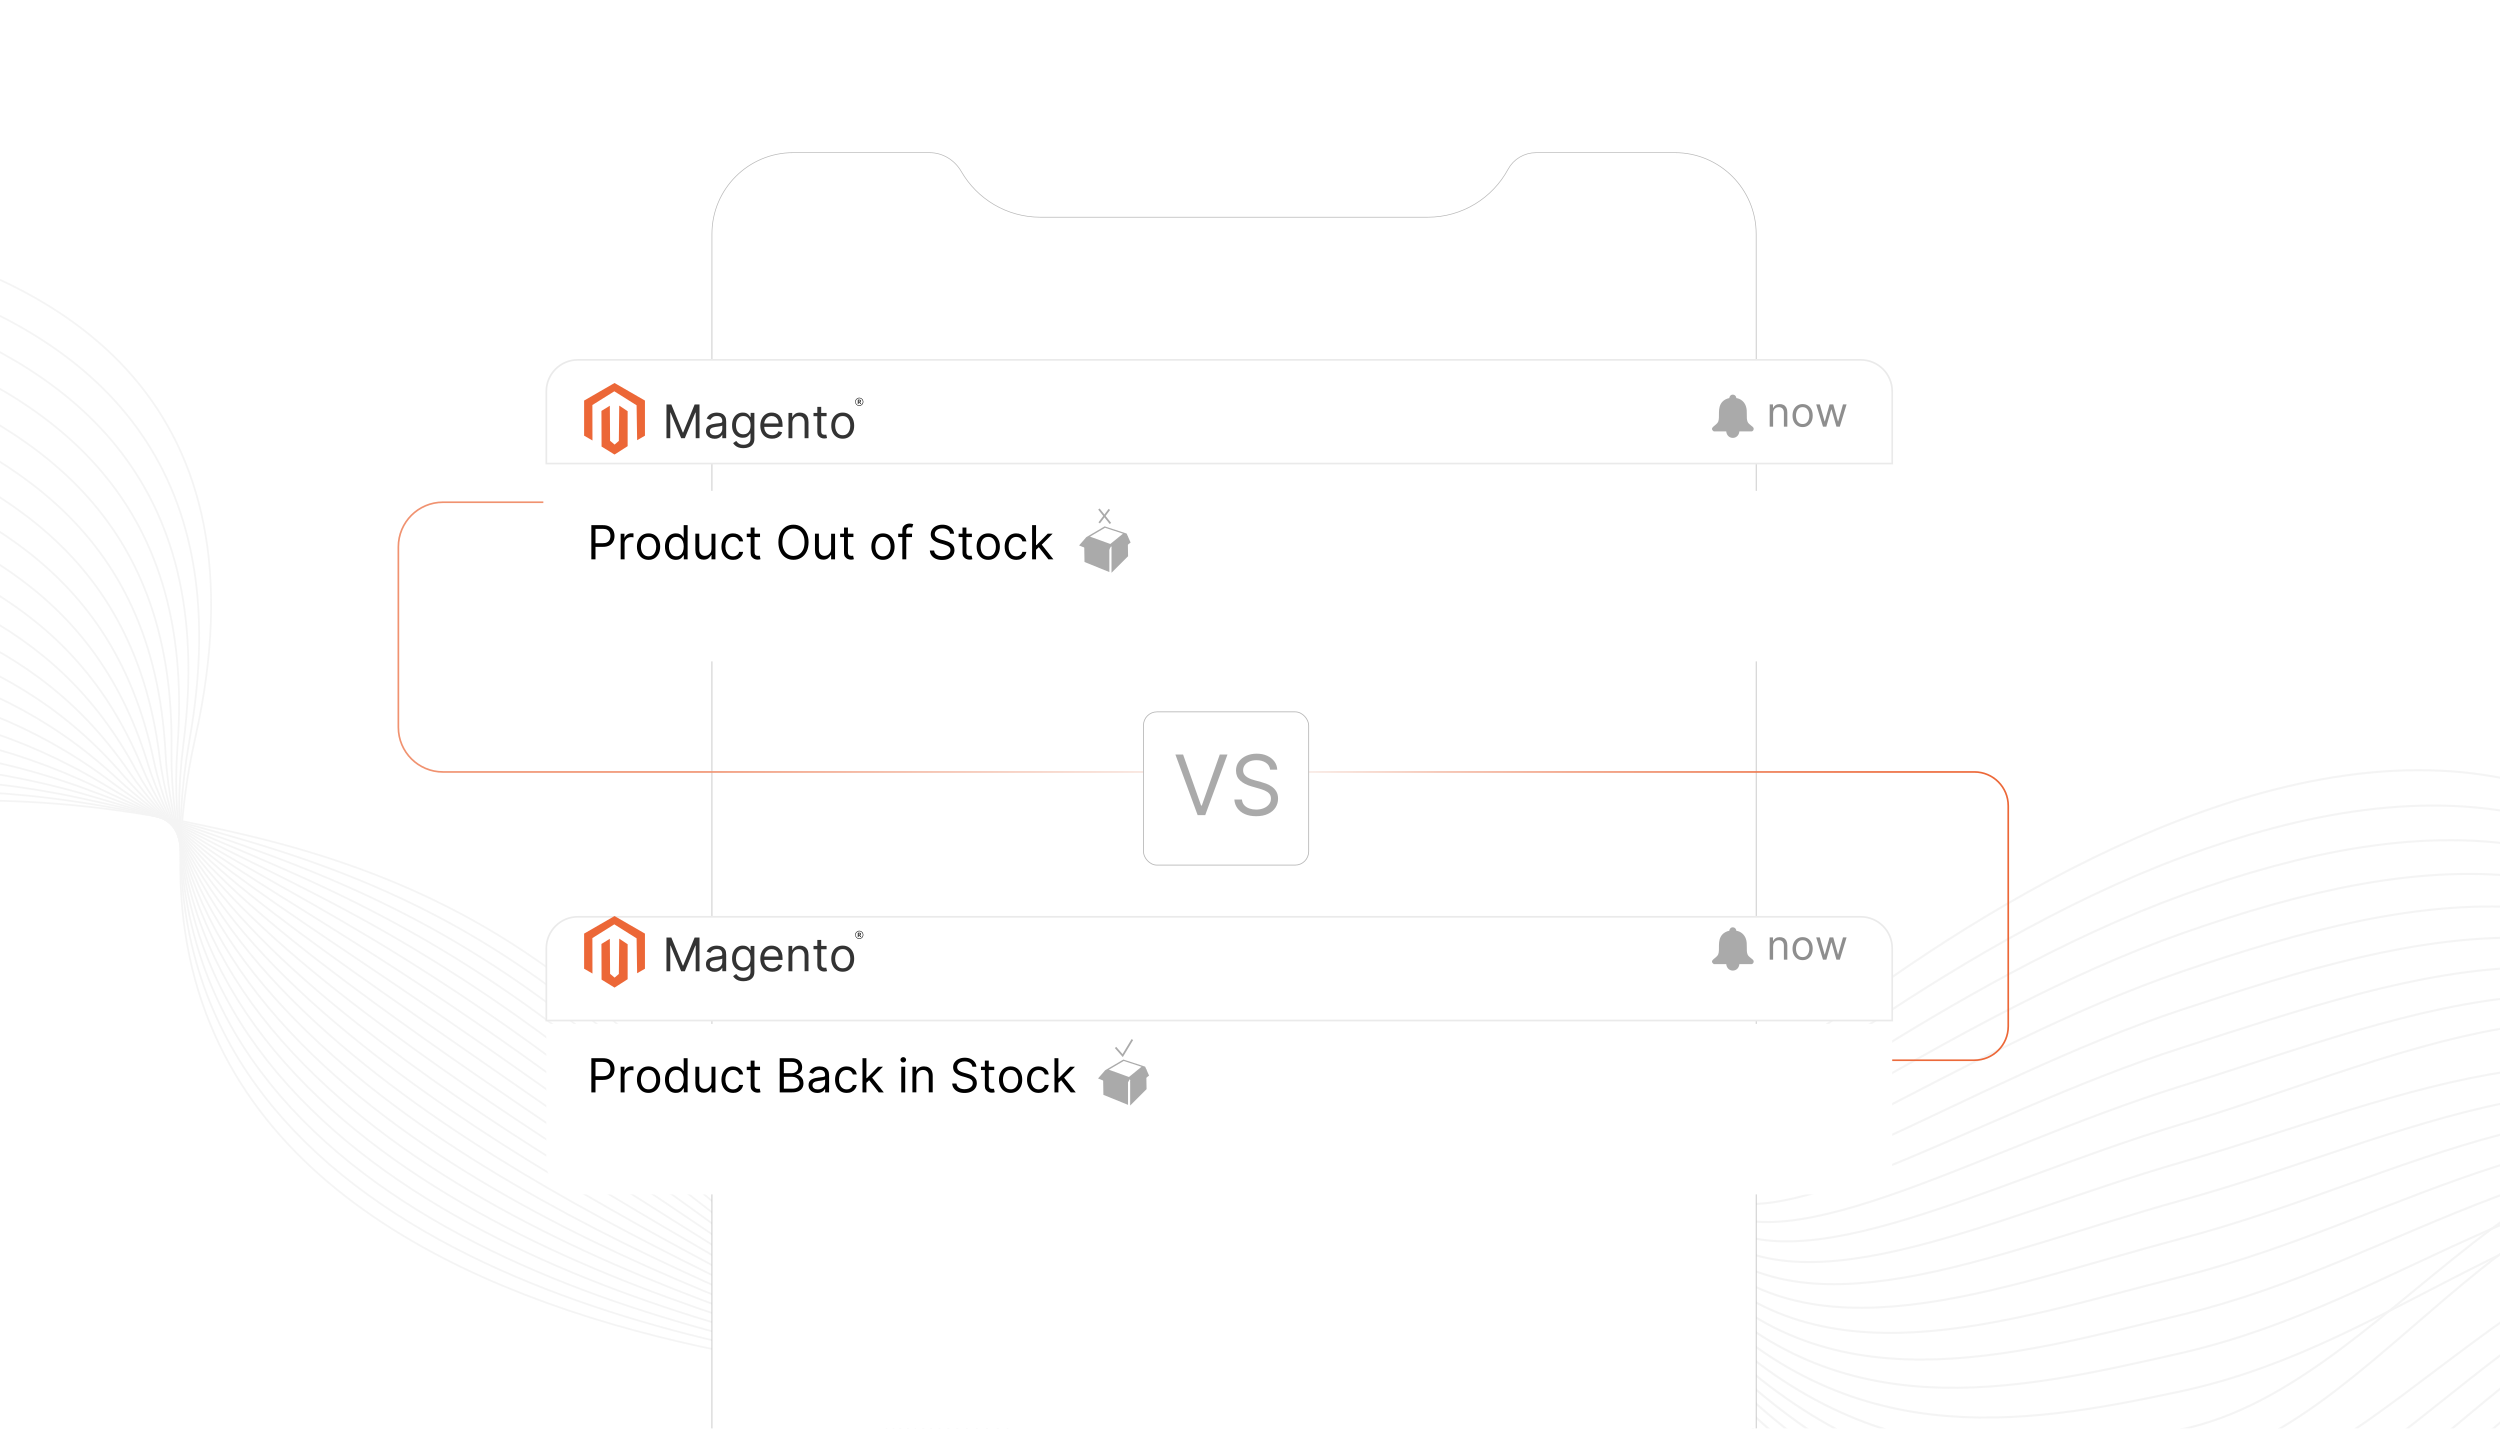 <?xml version="1.0" encoding="UTF-8"?><svg id="Layer_1" xmlns="http://www.w3.org/2000/svg" xmlns:xlink="http://www.w3.org/1999/xlink" viewBox="0 0 350 200"><defs><clipPath id="clippath"><rect x="-1097" y="-100" width="1000" height="400" fill="none"/></clipPath><clipPath id="clippath-1"><rect x="-66.007" y="13.671" width="472.007" height="188.803" fill="none"/></clipPath><filter id="drop-shadow-5" filterUnits="userSpaceOnUse"><feOffset dx="0" dy="1.965"/><feGaussianBlur result="blur" stdDeviation="1.572"/><feFlood flood-color="#333" flood-opacity=".09"/><feComposite in2="blur" operator="in"/><feComposite in="SourceGraphic"/></filter><filter id="drop-shadow-6" filterUnits="userSpaceOnUse"><feOffset dx="0" dy="-.944"/><feGaussianBlur result="blur-2" stdDeviation="1.921"/><feFlood flood-color="#c11f1f" flood-opacity=".2"/><feComposite in2="blur-2" operator="in"/><feComposite in="SourceGraphic"/></filter><filter id="drop-shadow-7" filterUnits="userSpaceOnUse"><feOffset dx="0" dy="2.401"/><feGaussianBlur result="blur-3" stdDeviation="1.921"/><feFlood flood-color="#333" flood-opacity=".09"/><feComposite in2="blur-3" operator="in"/><feComposite in="SourceGraphic"/></filter><linearGradient id="linear-gradient" x1="55.653" y1="109.37" x2="281.272" y2="109.37" gradientUnits="userSpaceOnUse"><stop offset=".186" stop-color="#f09270"/><stop offset=".536" stop-color="#fafafa"/><stop offset=".58" stop-color="#f7e2da"/><stop offset=".656" stop-color="#f4bca8"/><stop offset=".731" stop-color="#f19d7f"/><stop offset=".804" stop-color="#ee8660"/><stop offset=".875" stop-color="#ed7449"/><stop offset=".941" stop-color="#ec6a3b"/><stop offset="1" stop-color="#ec6737"/></linearGradient><filter id="drop-shadow-8" filterUnits="userSpaceOnUse"><feOffset dx="0" dy="2.36"/><feGaussianBlur result="blur-4" stdDeviation="1.888"/><feFlood flood-color="#333" flood-opacity=".09"/><feComposite in2="blur-4" operator="in"/><feComposite in="SourceGraphic"/></filter><filter id="drop-shadow-9" filterUnits="userSpaceOnUse"><feOffset dx="0" dy="2.401"/><feGaussianBlur result="blur-5" stdDeviation="1.921"/><feFlood flood-color="#333" flood-opacity=".09"/><feComposite in2="blur-5" operator="in"/><feComposite in="SourceGraphic"/></filter><filter id="drop-shadow-10" filterUnits="userSpaceOnUse"><feOffset dx="0" dy="2.401"/><feGaussianBlur result="blur-6" stdDeviation="1.921"/><feFlood flood-color="#1fdb1f" flood-opacity=".2"/><feComposite in2="blur-6" operator="in"/><feComposite in="SourceGraphic"/></filter></defs><g clip-path="url(#clippath)"><g opacity=".5"><path d="M-450.127,203.627s245.421-229.632,331.795-6.931c86.375,222.701,375.466,21.269,375.466,21.269" fill="none" stroke="#eaeaea" stroke-miterlimit="10" stroke-width=".629"/><path d="M-450.695,206.742c3.154,3.515,67.937-54.553,141.391-81.682,70.182-25.921,148.031-28.08,191.885,72.786,16.694,38.395,39.258,63.303,66.263,78.625,117.901,66.897,305.412-57.203,307.722-55.392" fill="none" stroke="#eaeaea" stroke-miterlimit="10" stroke-width=".629"/><path d="M-451.262,209.858c6.307,7.029,70.267-47.692,141.847-73.456,70.027-25.206,146.826-31.77,192.91,62.596,17.466,35.765,39.844,59.008,67.309,73.493,117.959,62.215,300.575-51.917,305.195-48.296" fill="none" stroke="#eaeaea" stroke-miterlimit="10" stroke-width=".629"/><path d="M-451.83,212.973c9.461,10.544,72.606-40.812,142.303-65.231,69.88-24.483,145.504-35.66,193.935,52.406,18.198,33.09,40.413,54.719,68.355,68.362,117.945,57.586,295.739-46.632,302.668-41.2" fill="none" stroke="#eaeaea" stroke-miterlimit="10" stroke-width=".629"/><path d="M-452.398,216.089c12.615,14.059,74.955-33.915,142.759-57.005,69.74-23.75,144.026-39.762,194.961,42.216,18.872,30.375,40.968,50.441,69.4,63.23,117.862,53.017,290.902-41.346,300.142-34.103" fill="none" stroke="#eaeaea" stroke-miterlimit="10" stroke-width=".629"/><path d="M-452.966,219.204c15.769,17.573,77.313-26.998,143.215-48.78,69.607-23.007,142.349-44.079,195.986,32.026,19.468,27.624,41.509,46.172,70.446,58.098,117.716,48.513,286.066-36.061,297.615-27.007" fill="none" stroke="#eaeaea" stroke-miterlimit="10" stroke-width=".629"/><path d="M-453.534,222.32c18.922,21.088,79.68-20.061,143.671-40.554,69.482-22.252,140.423-48.603,197.011,21.837,19.964,24.851,42.036,41.917,71.492,52.966,117.511,44.078,281.229-30.775,295.088-19.911" fill="none" stroke="#eaeaea" stroke-miterlimit="10" stroke-width=".629"/><path d="M-454.101,225.435c22.076,24.602,82.056-13.105,144.126-32.329,69.364-21.483,138.193-53.306,198.036,11.647,20.337,22.073,42.55,37.677,72.538,47.834,117.254,39.718,276.393-25.489,292.561-12.815" fill="none" stroke="#eaeaea" stroke-miterlimit="10" stroke-width=".629"/><path d="M-454.669,228.55c25.23,28.117,84.44-6.128,144.582-24.104,69.255-20.699,135.61-58.131,199.061,1.457,20.568,19.316,43.054,33.453,73.583,42.703,116.953,35.434,271.556-20.204,290.034-5.718" fill="none" stroke="#eaeaea" stroke-miterlimit="10" stroke-width=".629"/><path d="M-455.237,231.666c28.383,31.632,86.833.87,145.038-15.878,69.153-19.898,123.578-49.242,200.086-8.733,17.13,20.219,43.549,29.248,74.629,37.571,116.613,31.228,266.72-14.918,287.508,1.378" fill="none" stroke="#eaeaea" stroke-miterlimit="10" stroke-width=".629"/><path d="M-455.805,234.781c31.537,35.146,89.234,7.89,145.494-7.653,69.059-19.078,120.737-51.983,201.111-18.923,17.267,17.912,44.036,25.062,75.675,32.439,116.245,27.103,261.883-9.633,284.981,8.474" fill="none" stroke="#eaeaea" stroke-miterlimit="10" stroke-width=".629"/><path d="M-461.483,265.936c63.074,70.293,113.522,79.379,150.053,74.602,68.515-8.96,91.046-83.276,211.362-120.822,18.461-5.761,48.929-15.523,86.133-18.879,112.68-10.164,213.518,43.223,259.713,79.436" fill="none" stroke="#eaeaea" stroke-miterlimit="10" stroke-width=".629"/><path d="M-462.051,269.051c66.228,73.807,115.951,86.667,150.509,82.827,68.483-7.609,89.486-82.136,212.387-131.011,18.776-7.467,49.464-19.457,87.179-24.011,112.484-13.581,208.681,48.508,257.186,86.533" fill="none" stroke="#eaeaea" stroke-miterlimit="10" stroke-width=".629"/></g></g><g clip-path="url(#clippath-1)"><g opacity=".5"><path d="M239.322,156.985s115.84-108.388,156.61-3.272c40.769,105.116,177.222,10.039,177.222,10.039" fill="none" stroke="#eaeaea" stroke-miterlimit="10" stroke-width=".297"/><path d="M239.054,158.455c1.489,1.659,32.063-25.745,66.73-38.552,33.128-12.238,69.877-13.261,90.578,34.353,7.885,18.135,18.544,29.896,31.301,37.126,55.652,31.544,144.132-27.015,145.222-26.16" fill="none" stroke="#eaeaea" stroke-miterlimit="10" stroke-width=".297"/><path d="M238.786,159.926c2.977,3.318,33.163-22.507,66.946-34.669,33.055-11.9,69.309-15.002,91.062,29.543,8.249,16.893,18.819,27.868,31.793,34.703,55.678,29.336,141.851-24.519,144.031-22.81" fill="none" stroke="#eaeaea" stroke-miterlimit="10" stroke-width=".297"/><path d="M238.518,161.396c4.466,4.977,34.267-19.26,67.161-30.787,32.985-11.559,68.685-16.838,91.545,24.734,8.595,15.63,19.088,25.843,32.286,32.28,55.671,27.154,139.569-22.024,142.84-19.46" fill="none" stroke="#eaeaea" stroke-miterlimit="10" stroke-width=".297"/><path d="M238.25,162.867c5.954,6.636,35.376-16.005,67.377-26.905,32.919-11.213,67.988-18.774,92.029,19.924,8.913,14.347,19.349,23.823,32.778,29.857,55.632,24.999,137.287-19.528,141.648-16.11" fill="none" stroke="#eaeaea" stroke-miterlimit="10" stroke-width=".297"/><path d="M237.982,164.337c7.443,8.295,36.489-12.74,67.593-23.022,32.856-10.862,67.196-20.812,92.512,15.114,9.194,13.048,19.603,21.807,33.27,27.434,55.562,22.876,135.006-17.033,140.457-12.759" fill="none" stroke="#eaeaea" stroke-miterlimit="10" stroke-width=".297"/><path d="M237.714,165.808c8.931,9.954,37.606-9.466,67.808-19.14,32.797-10.505,66.287-22.947,92.996,10.305,9.428,11.738,19.851,19.798,33.763,25.011,55.465,20.785,132.724-14.537,139.265-9.409" fill="none" stroke="#eaeaea" stroke-miterlimit="10" stroke-width=".297"/><path d="M237.446,167.278c10.42,11.613,38.728-6.183,68.024-15.258,32.742-10.142,65.234-25.167,93.479,5.495,9.604,10.426,20.093,17.796,34.255,22.588,55.344,18.729,130.442-12.041,138.074-6.059" fill="none" stroke="#eaeaea" stroke-miterlimit="10" stroke-width=".297"/><path d="M237.178,168.749c11.909,13.271,39.854-2.89,68.239-11.375,32.69-9.772,64.015-27.445,93.963.686,9.714,9.124,20.331,15.802,34.748,20.165,55.202,16.709,128.161-9.546,136.882-2.709" fill="none" stroke="#eaeaea" stroke-miterlimit="10" stroke-width=".297"/><path d="M236.91,170.219c13.397,14.93,40.983.413,68.455-7.493,32.642-9.394,58.333-23.247,94.446-4.124,8.088,9.551,20.563,13.816,35.24,17.742,55.041,14.725,125.879-7.05,135.691.641" fill="none" stroke="#eaeaea" stroke-miterlimit="10" stroke-width=".297"/><path d="M236.642,171.69c14.886,16.589,42.117,3.726,68.67-3.611,32.597-9.007,56.992-24.54,94.93-8.933,8.153,8.461,20.793,11.84,35.733,15.319,54.868,12.78,123.597-4.555,134.5,3.992" fill="none" stroke="#eaeaea" stroke-miterlimit="10" stroke-width=".297"/><path d="M236.374,173.16c16.374,18.248,43.254,7.05,68.886.272,32.556-8.609,55.651-25.834,95.413-13.743,8.217,7.372,21.019,9.873,36.225,12.896,54.684,10.872,121.316-2.059,133.308,7.342" fill="none" stroke="#eaeaea" stroke-miterlimit="10" stroke-width=".297"/><path d="M236.106,174.631c17.863,19.907,44.394,10.384,69.101,4.154,32.519-8.2,54.309-27.127,95.897-18.552,8.282,6.282,21.244,7.918,36.717,10.473,54.493,9.001,119.034.436,132.117,10.692" fill="none" stroke="#eaeaea" stroke-miterlimit="10" stroke-width=".297"/><path d="M235.838,176.101c19.352,21.566,45.537,13.729,69.317,8.036,32.486-7.777,52.968-28.421,96.38-23.362,8.346,5.193,21.468,5.973,37.21,8.05,54.301,7.167,116.752,2.932,130.925,14.042" fill="none" stroke="#eaeaea" stroke-miterlimit="10" stroke-width=".297"/><path d="M235.57,177.572c20.84,23.225,46.683,17.085,69.532,11.919,32.456-7.339,51.627-29.714,96.864-28.171,8.411,4.103,21.692,4.039,37.702,5.628,54.111,5.367,114.471,5.427,129.734,17.392" fill="none" stroke="#eaeaea" stroke-miterlimit="10" stroke-width=".297"/><path d="M235.302,179.042c22.329,24.884,47.831,20.453,69.748,15.801,32.43-6.883,50.286-31.008,97.347-32.981,8.475,3.013,21.918,2.117,38.194,3.204,53.925,3.602,112.189,7.923,128.542,20.743" fill="none" stroke="#eaeaea" stroke-miterlimit="10" stroke-width=".297"/><path d="M235.034,180.513c23.817,26.543,48.981,23.832,69.963,19.683,32.407-6.407,52.299-56.414,97.831-37.791,8.102,3.314,22.145.207,38.687.782,53.748,1.868,109.907,10.418,127.351,24.093" fill="none" stroke="#eaeaea" stroke-miterlimit="10" stroke-width=".297"/><path d="M234.766,181.983c25.306,28.202,50.132,27.223,70.179,23.566,32.387-5.908,48.2-54.484,98.314-42.6,8.411,1.995,22.392-2.37,39.179-1.641,53.533,2.324,107.626,12.914,126.159,27.443" fill="none" stroke="#eaeaea" stroke-miterlimit="10" stroke-width=".297"/><path d="M234.498,183.454c26.794,29.861,51.283,30.625,70.395,27.448,32.37-5.382,45.258-40.316,98.798-47.41,8.597-1.139,22.611-3.581,39.672-4.064,53.433-1.514,105.344,15.409,124.968,30.793" fill="none" stroke="#eaeaea" stroke-miterlimit="10" stroke-width=".297"/><path d="M234.23,184.924c28.283,31.52,52.434,34.04,70.61,31.33,32.354-4.824,43.968-39.859,99.281-52.219,8.623-1.927,22.851-5.458,40.164-6.487,53.3-3.167,103.062,17.905,123.777,34.144" fill="none" stroke="#eaeaea" stroke-miterlimit="10" stroke-width=".297"/><path d="M233.962,186.395c29.771,33.179,53.583,37.468,70.826,35.213,32.34-4.229,42.974-39.309,99.765-57.029,8.714-2.719,23.096-7.326,40.657-8.91,53.186-4.798,100.781,20.401,122.585,37.494" fill="none" stroke="#eaeaea" stroke-miterlimit="10" stroke-width=".297"/><path d="M233.694,187.865c31.26,34.837,54.73,40.907,71.041,39.095,32.324-3.591,42.238-38.769,100.248-61.838,8.862-3.524,23.347-9.184,41.149-11.333,53.093-6.41,98.499,22.896,121.394,40.844" fill="none" stroke="#eaeaea" stroke-miterlimit="10" stroke-width=".297"/></g><g opacity=".5"><path d="M-84.394,31.814S48.154,10.094,27.345,103.255c-20.809,93.162,119.975,90.513,119.975,90.513" fill="none" stroke="#eaeaea" stroke-miterlimit="10" stroke-width=".252"/><path d="M-85.275,32.722c.266,1.868,40.659-3.915,72.632,6.347,25.565,8.315,46.127,25.546,39.154,64.635-1.211,6.787-1.482,13.048-1.096,18.861.92,13.871,6.154,24.975,14.212,34.062,32.12,36.226,106.447,36.935,106.812,38.049" fill="none" stroke="#eaeaea" stroke-miterlimit="10" stroke-width=".252"/><path d="M-86.156,33.631c.533,3.736,39.628-1.11,70.579,9.078,25.385,8.356,46.071,24.141,41.254,61.445-.836,6.476-.733,12.454-.116,18.061,1.456,13.238,6.908,23.929,15.216,32.929,32.628,35.349,104.051,38.212,104.781,40.442" fill="none" stroke="#eaeaea" stroke-miterlimit="10" stroke-width=".252"/><path d="M-87.037,34.539c.799,5.605,38.575,1.762,68.527,11.808,25.188,8.448,46.016,22.72,43.354,58.255-.462,6.163.013,11.851.864,17.26,1.981,12.591,7.659,22.885,16.22,31.796,33.12,34.479,101.655,39.49,102.749,42.835" fill="none" stroke="#eaeaea" stroke-miterlimit="10" stroke-width=".252"/><path d="M-87.918,35.448c1.065,7.473,37.52,4.641,66.474,14.539,24.991,8.544,45.959,21.278,45.454,55.065-.087,5.847.754,11.241,1.844,16.46,2.491,11.931,8.407,21.842,17.224,30.663,33.599,33.618,99.259,40.768,100.718,45.227" fill="none" stroke="#eaeaea" stroke-miterlimit="10" stroke-width=".252"/><path d="M-88.799,36.356c1.331,9.341,36.464,7.525,64.421,17.27C.417,62.268,21.52,73.439,23.177,105.502c.286,5.527,1.49,10.622,2.824,15.66,2.982,11.259,9.152,20.801,18.228,29.53,34.064,32.766,96.863,42.046,98.687,47.62" fill="none" stroke="#eaeaea" stroke-miterlimit="10" stroke-width=".252"/><path d="M-89.68,37.265c1.598,11.209,35.407,10.416,62.369,20,24.596,8.743,45.823,18.324,49.654,48.685.656,5.203,2.218,9.995,3.804,14.86,3.448,10.577,9.894,19.762,19.232,28.397,34.517,31.922,94.467,43.324,96.655,50.012" fill="none" stroke="#eaeaea" stroke-miterlimit="10" stroke-width=".252"/><path d="M-90.561,38.174c1.864,13.078,34.347,13.313,60.316,22.731,24.398,8.849,45.73,16.809,51.754,45.495,1.024,4.876,2.937,9.361,4.784,14.059,3.888,9.887,10.633,18.724,20.235,27.264,34.958,31.089,92.071,44.602,94.624,52.405" fill="none" stroke="#eaeaea" stroke-miterlimit="10" stroke-width=".252"/><path d="M-91.442,39.082c2.13,14.946,33.286,16.216,58.264,25.462,24.198,8.958,45.61,15.272,53.854,42.306,1.386,4.544,3.644,8.723,5.764,13.259,4.295,9.193,11.369,17.69,21.239,26.131,35.388,30.265,89.675,45.88,92.593,54.797" fill="none" stroke="#eaeaea" stroke-miterlimit="10" stroke-width=".252"/><path d="M-92.323,39.991c2.397,16.814,32.224,19.125,56.211,28.192,23.998,9.071,45.453,13.72,55.954,39.116,1.741,4.211,4.339,8.082,6.744,12.459,4.67,8.5,12.102,16.658,22.243,24.998,35.808,29.45,87.279,47.157,90.561,57.19" fill="none" stroke="#eaeaea" stroke-miterlimit="10" stroke-width=".252"/><path d="M-93.204,40.899c2.663,18.682,31.158,22.041,54.158,30.923,23.796,9.19,45.251,12.163,58.054,35.926,2.089,3.877,5.019,7.441,7.724,11.659,5.011,7.814,12.834,15.629,23.247,23.865,36.219,28.647,84.883,48.435,88.53,59.583" fill="none" stroke="#eaeaea" stroke-miterlimit="10" stroke-width=".252"/><path d="M-94.085,41.808c2.929,20.551,30.091,24.963,52.106,33.654,23.592,9.313,45.002,10.616,60.154,32.736,2.428,3.545,5.684,6.805,8.704,10.858,5.319,7.139,13.562,14.602,24.251,22.732,36.622,27.853,82.487,49.713,86.499,61.975" fill="none" stroke="#eaeaea" stroke-miterlimit="10" stroke-width=".252"/><path d="M-94.966,42.716c3.195,22.419,29.021,27.892,50.053,36.384C-21.526,88.543-.205,88.198,17.341,108.646c2.761,3.218,6.334,6.178,9.684,10.058,5.598,6.483,14.289,13.579,25.255,21.599,37.017,27.07,80.091,50.991,84.468,64.368" fill="none" stroke="#eaeaea" stroke-miterlimit="10" stroke-width=".252"/><path d="M-95.847,43.625c3.462,24.287,27.949,30.828,48,39.115,23.178,9.579,44.379,7.619,64.354,26.356,3.088,2.896,6.968,5.566,10.664,9.258,5.853,5.848,15.013,12.559,26.259,20.466,37.406,26.298,77.695,52.269,82.436,66.76" fill="none" stroke="#eaeaea" stroke-miterlimit="10" stroke-width=".252"/><path d="M-96.728,44.533c3.728,26.155,26.874,33.77,45.948,41.846,22.966,9.724,44.029,6.191,66.454,23.166,3.412,2.583,7.59,4.971,11.644,8.458,6.091,5.24,15.735,11.543,27.263,19.333,37.789,25.536,75.299,53.547,80.405,69.153" fill="none" stroke="#eaeaea" stroke-miterlimit="10" stroke-width=".252"/><path d="M-97.609,45.442c3.994,28.023,25.796,36.72,43.895,44.577,22.751,9.877,43.674,4.815,68.554,19.976,3.736,2.276,8.202,4.398,12.624,7.658,6.32,4.659,16.456,10.53,28.267,18.2,38.167,24.785,72.903,54.825,78.374,71.546" fill="none" stroke="#eaeaea" stroke-miterlimit="10" stroke-width=".252"/><path d="M-98.49,46.35c4.261,29.892,24.715,39.675,41.842,47.307,22.531,10.04,43.328,3.486,70.654,16.786,4.062,1.977,8.808,3.849,13.604,6.857,6.548,4.107,17.175,9.521,29.271,17.067,38.541,24.044,70.507,56.102,76.342,73.938" fill="none" stroke="#eaeaea" stroke-miterlimit="10" stroke-width=".252"/><path d="M-99.371,47.259c4.527,31.76,23.631,42.638,39.79,50.038,22.305,10.214,43.001,2.194,72.754,13.596,4.391,1.683,9.413,3.325,14.584,6.057,6.782,3.583,17.893,8.515,30.275,15.934,38.912,23.313,68.111,57.38,74.311,76.331" fill="none" stroke="#eaeaea" stroke-miterlimit="10" stroke-width=".252"/><path d="M-100.252,48.167c4.793,33.628,22.542,45.608,37.737,52.769,22.072,10.402,42.699.929,74.853,10.406,4.724,1.392,10.02,2.826,15.564,5.257,7.03,3.083,18.609,7.513,31.279,14.8,39.281,22.593,65.715,58.658,72.28,78.723" fill="none" stroke="#eaeaea" stroke-miterlimit="10" stroke-width=".252"/><path d="M-101.133,49.076c5.059,35.496,21.449,48.584,35.684,55.499,21.831,10.605,42.422-.318,76.954,7.216,5.062,1.104,10.635,2.348,16.544,4.457,7.296,2.604,19.325,6.516,32.283,13.668,39.647,21.882,63.319,59.936,70.248,81.116" fill="none" stroke="#eaeaea" stroke-miterlimit="10" stroke-width=".252"/><path d="M-102.014,49.984c5.326,37.365,20.351,51.566,33.632,58.23,21.578,10.827,42.171-1.556,79.053,4.026,5.403.818,11.259,1.887,17.524,3.656,7.584,2.142,20.039,5.521,33.287,12.534,40.013,21.181,60.923,61.214,68.217,83.508" fill="none" stroke="#eaeaea" stroke-miterlimit="10" stroke-width=".252"/><path d="M-102.895,50.893c5.592,39.233,19.248,54.555,31.579,60.961,24.436,12.694,47.976-7.391,99.657,3.692,7.895,1.693,20.753,4.531,34.291,11.401,40.377,20.49,58.527,62.492,66.186,85.901" fill="none" stroke="#eaeaea" stroke-miterlimit="10" stroke-width=".252"/></g><path d="M234.482,19.408h-19.429c-1.635,0-3.148.887-3.925,2.326-2.158,3.997-6.383,6.712-11.244,6.712h-54.233c-4.732,0-8.862-2.574-11.069-6.398-.928-1.609-2.603-2.641-4.461-2.641h-19.068c-6.286,0-11.382,5.096-11.382,11.382v229.143c0,6.286,5.096,11.382,11.382,11.382h123.429c6.286,0,11.382-5.096,11.382-11.382V30.789c0-6.286-5.096-11.382-11.382-11.382Z" fill="#fff" filter="url(#drop-shadow-5)" stroke="#b7b7b7" stroke-miterlimit="10" stroke-width=".098"/><path d="M264.91,55.738c0-2.437-1.976-4.412-4.412-4.412H80.897c-2.437,0-4.412,1.976-4.412,4.412v10.107h188.426v-10.107Z" fill="#fff" filter="url(#drop-shadow-6)" stroke="#eaeaea" stroke-miterlimit="10" stroke-width=".238"/><path d="M76.484,66.321v19.46c0,2.437,1.976,4.412,4.412,4.412h179.601c2.437,0,4.412-1.976,4.412-4.412v-19.46H76.484Z" fill="#fff" filter="url(#drop-shadow-7)"/><polygon points="151.779 75.604 155.309 76.763 155.309 80.091 151.83 78.679 151.779 75.604" fill="#aaa"/><polygon points="157.881 75.049 155.611 76.763 155.611 80.192 157.931 77.873 157.881 75.049" fill="#aaa"/><path d="M157.729,74.696l-3.076-1.008-2.572,1.513-1.008,1.16,3.681,1.513.807-1.412.403,1.261,2.32-1.765-.555-1.261ZM155.443,76.156l-2.843-1.03,2.102-1.236,2.514.824-1.772,1.442Z" fill="#aaa"/><line x1="153.847" y1="71.267" x2="155.46" y2="73.284" fill="none" stroke="#aaa" stroke-miterlimit="10" stroke-width=".252"/><line x1="153.885" y1="73.201" x2="155.309" y2="71.317" fill="none" stroke="#aaa" stroke-miterlimit="10" stroke-width=".252"/><path d="M86.691,56.783c-.017,1.648-.035,3.297-.052,4.945-.198.171-.397.342-.595.514l-.632-.532c-.011-1.636-.023-3.273-.034-4.909-.392.242-.785.485-1.177.727.006,1.663.012,3.326.018,4.99.605.373,1.211.746,1.816,1.119.611-.391,1.223-.783,1.834-1.174v-4.898c-.393-.26-.785-.521-1.178-.781Z" fill="#ec6737"/><path d="M86.034,53.62l-4.258,2.458v4.917l1.169.675c-.004-1.655-.007-3.31-.011-4.965,1.023-.641,2.046-1.281,3.07-1.922l3.119,1.96c.025,1.628.05,3.256.075,4.885l1.095-.632v-4.917l-4.258-2.458Z" fill="#ec6737"/><path d="M93.305,56.628h.682l1.603,3.916h.056l1.603-3.916h.683v4.718h-.535v-3.584h-.046l-1.475,3.584h-.516l-1.475-3.584h-.046v3.584h-.534v-4.718Z" fill="#333"/><path d="M100.04,61.429c-.225,0-.428-.043-.61-.128-.184-.085-.328-.209-.435-.371-.107-.162-.161-.358-.161-.588,0-.203.04-.367.119-.494.08-.127.186-.226.32-.298s.281-.126.443-.162.325-.065.49-.086c.215-.028.39-.049.523-.064.135-.015.232-.04.295-.075.062-.036.094-.097.094-.185v-.018c0-.228-.062-.404-.185-.53-.124-.126-.31-.189-.561-.189-.259,0-.463.057-.61.17-.147.113-.251.235-.31.364l-.517-.184c.093-.215.216-.383.37-.503s.323-.205.507-.253.364-.073.542-.073c.114,0,.245.014.394.041.147.027.291.082.431.165.139.083.254.208.347.376.092.168.138.392.138.673v2.331h-.543v-.479h-.028c-.036.077-.098.159-.184.247-.086.087-.201.162-.344.223s-.317.092-.522.092ZM100.123,60.94c.215,0,.397-.043.544-.127.148-.085.261-.193.337-.327.076-.133.114-.274.114-.421v-.498c-.023.028-.073.053-.151.075-.077.022-.167.042-.267.058-.102.016-.198.03-.293.042-.095.012-.171.021-.23.029-.141.019-.273.048-.395.089-.122.041-.221.101-.295.182-.075.081-.112.19-.112.329,0,.189.07.331.211.427.141.096.319.144.536.144Z" fill="#333"/><path d="M104.085,62.746c-.263,0-.488-.033-.678-.1-.189-.067-.346-.154-.471-.263-.125-.108-.225-.224-.298-.347l.433-.304c.049.065.111.138.186.222.075.084.179.157.31.219.132.062.304.093.518.093.285,0,.521-.069.707-.207.185-.138.279-.354.279-.649v-.719h-.047c-.04.065-.096.144-.169.238-.073.095-.178.178-.314.252-.136.073-.318.109-.549.109-.286,0-.542-.068-.769-.203-.227-.135-.405-.332-.537-.59-.131-.258-.196-.571-.196-.94,0-.362.064-.678.19-.948.128-.27.306-.478.532-.626.228-.148.49-.223.788-.223.231,0,.413.038.55.114.136.076.24.162.312.258.073.096.13.175.17.236h.055v-.562h.525v3.64c0,.304-.068.551-.206.743s-.321.332-.553.421-.488.135-.77.135ZM104.066,60.802c.218,0,.402-.05.553-.15s.265-.243.344-.431c.078-.188.117-.412.117-.673,0-.255-.038-.48-.115-.675s-.19-.348-.341-.459c-.15-.11-.336-.166-.558-.166-.231,0-.422.059-.574.175-.153.117-.268.273-.344.47-.076.197-.114.415-.114.654,0,.246.039.463.116.651.078.188.193.335.346.442.153.106.343.16.57.16Z" fill="#333"/><path d="M108.094,61.419c-.342,0-.635-.076-.882-.227-.246-.151-.435-.363-.568-.636-.133-.273-.199-.59-.199-.953,0-.362.066-.682.199-.959.133-.277.318-.494.558-.65.238-.156.518-.234.837-.234.185,0,.366.031.546.092s.343.161.49.298.266.319.352.545c.088.226.132.503.132.834v.231h-2.728v-.47h2.175c0-.2-.04-.378-.119-.535-.079-.156-.191-.28-.336-.371-.145-.091-.316-.136-.513-.136-.217,0-.403.054-.56.16-.158.107-.278.246-.363.416-.084.17-.127.353-.127.548v.313c0,.268.047.494.14.679s.223.325.389.421c.165.096.358.144.578.144.143,0,.272-.021.388-.061s.216-.102.301-.185c.084-.082.149-.185.195-.307l.525.147c-.055.178-.148.334-.278.469-.131.134-.292.239-.484.313-.191.075-.407.112-.646.112Z" fill="#333"/><path d="M110.931,59.217v2.128h-.543v-3.538h.524v.553h.046c.083-.18.209-.324.378-.434s.388-.165.654-.165c.24,0,.449.049.629.146s.319.245.42.442c.1.197.149.446.149.748v2.248h-.544v-2.211c0-.278-.072-.495-.217-.651-.144-.156-.342-.234-.594-.234-.174,0-.328.038-.464.113-.137.075-.243.185-.322.329-.078.144-.117.319-.117.525Z" fill="#333"/><path d="M115.723,57.808v.46h-1.833v-.46h1.833ZM114.424,56.96h.544v3.372c0,.154.022.269.067.345.045.076.103.127.175.152s.147.038.228.038c.06,0,.108-.003.147-.011.038-.007.068-.012.092-.017l.11.488c-.036.014-.088.028-.154.043-.065.014-.149.021-.251.021-.153,0-.304-.033-.45-.099-.146-.066-.268-.167-.364-.302-.096-.135-.144-.305-.144-.511v-3.519Z" fill="#333"/><path d="M117.98,61.419c-.319,0-.599-.076-.839-.228-.241-.152-.428-.365-.562-.638s-.201-.593-.201-.958c0-.369.066-.69.201-.965s.321-.488.562-.641c.24-.152.519-.228.839-.228s.6.076.84.228c.24.152.428.366.562.641.134.275.201.597.201.965,0,.365-.067.685-.201.958-.135.273-.322.486-.562.638s-.52.228-.84.228ZM117.98,60.931c.243,0,.442-.062.6-.186.156-.124.273-.288.348-.491s.112-.422.112-.659c0-.237-.037-.457-.112-.661-.075-.205-.191-.37-.348-.496-.157-.126-.356-.189-.6-.189-.242,0-.441.063-.599.189-.156.126-.273.291-.348.496-.075.204-.113.424-.113.661,0,.236.038.456.113.659s.191.366.348.491c.157.124.356.186.599.186Z" fill="#333"/><path d="M120.281,55.684c.335-.009.605.273.585.607-.019.313-.294.551-.607.531-.292-.018-.526-.266-.531-.558-.005-.311.243-.572.554-.58ZM120.271,55.755c-.214.01-.404.166-.457.373-.083.326.172.639.507.624.253-.011.464-.22.475-.474.013-.295-.23-.538-.525-.524Z"/><path d="M120.094,55.954c.089.005.24-.013.319.017.065.024.103.078.108.147.006.088-.031.145-.11.182.044.082.088.163.133.244 0.0.003 0.0.006.001.009h-.111c-.04-.077-.08-.153-.121-.23-.038 0-.077 0-.116.001v.229h-.104c0-.2 0-.399.001-.599ZM120.198,56.038c-0.0.067-0.0.133-.001.2l.002.002c.062-.008.153.018.197-.037.03-.037.026-.11-.012-.141-.044-.036-.132-.019-.187-.023Z"/><path d="M248.235,57.855v1.875h-.478v-3.117h.463v.487h.04c.073-.159.185-.286.333-.383s.341-.145.576-.145c.211,0,.396.043.555.129.158.086.281.216.369.39s.132.394.132.659v1.98h-.479v-1.948c0-.245-.064-.436-.19-.573s-.302-.206-.523-.206c-.153,0-.289.033-.409.1-.119.066-.214.163-.283.29-.068.127-.103.281-.103.463Z" fill="#8e8e8e"/><path d="M252.368,59.794c-.282,0-.528-.067-.74-.201-.212-.134-.377-.322-.495-.562s-.178-.522-.178-.844c0-.325.06-.608.178-.85s.283-.43.495-.565c.212-.134.458-.201.74-.201.281,0,.527.067.739.201.212.134.377.322.495.565s.178.525.178.85c0,.322-.06.604-.178.844s-.283.428-.495.562c-.212.134-.458.201-.739.201ZM252.368,59.364c.213,0,.39-.055.527-.165.138-.109.24-.253.307-.432s.1-.372.1-.581c0-.208-.033-.402-.1-.583-.066-.18-.169-.325-.307-.436s-.315-.167-.527-.167c-.214,0-.39.056-.528.167-.138.111-.24.256-.307.436-.065.18-.099.374-.099.583,0,.208.033.402.099.581.066.179.169.323.307.432.139.11.315.165.528.165Z" fill="#8e8e8e"/><path d="M255.217,59.73l-.95-3.117h.504l.674,2.387h.032l.666-2.387h.511l.658,2.378h.032l.674-2.378h.503l-.949,3.117h-.471l-.683-2.394h-.049l-.682,2.394h-.471Z" fill="#8e8e8e"/><path d="M82.789,78.307v-4.785h1.617c.375,0,.683.067.922.202.238.135.416.316.531.545s.173.484.173.767c0,.282-.058.538-.172.769s-.291.414-.529.55c-.238.137-.543.205-.916.205h-1.158v-.514h1.14c.257,0,.464-.044.619-.133.156-.089.27-.209.34-.361.071-.152.106-.324.106-.515,0-.192-.035-.363-.106-.514-.07-.151-.185-.27-.342-.356s-.366-.129-.626-.129h-1.019v4.271h-.58Z"/><path d="M86.892,78.307v-3.588h.532v.542h.037c.065-.178.185-.322.355-.432.172-.111.364-.166.579-.166.041,0,.092.001.152.002s.106.004.138.007v.56c-.019-.004-.061-.012-.127-.022-.066-.01-.137-.015-.209-.015-.175,0-.33.036-.467.108-.136.073-.243.172-.322.299-.078.127-.118.272-.118.433v2.271h-.551Z"/><path d="M90.798,78.381c-.324,0-.608-.077-.852-.231-.244-.154-.435-.37-.57-.647-.137-.277-.205-.601-.205-.972,0-.374.068-.7.205-.979.136-.279.326-.495.57-.649.243-.154.527-.231.852-.231.323,0,.607.077.852.231.243.154.434.371.569.649.137.279.205.605.205.979,0,.371-.068.694-.205.972-.136.277-.326.493-.569.647-.244.154-.528.231-.852.231ZM90.798,77.886c.246,0,.448-.063.607-.19.158-.126.276-.292.352-.498s.114-.428.114-.668-.038-.463-.114-.671c-.076-.207-.194-.374-.352-.502-.159-.128-.361-.192-.607-.192s-.449.064-.607.192c-.159.127-.277.295-.353.502-.076.207-.114.431-.114.671s.038.462.114.668.194.372.353.498c.158.127.361.19.607.19Z"/><path d="M94.62,78.381c-.299,0-.562-.076-.792-.228-.229-.152-.408-.367-.537-.645s-.194-.607-.194-.987c0-.377.065-.704.194-.981s.31-.491.54-.643c.231-.151.496-.227.799-.227.233,0,.418.039.555.116s.24.165.314.262c.072.097.129.177.169.239h.047v-1.766h.551v4.785h-.532v-.551h-.065c-.04.065-.098.147-.173.247-.075.099-.182.186-.32.264s-.323.116-.554.116ZM94.695,77.886c.221,0,.408-.058.56-.174.152-.116.269-.277.348-.483.08-.206.119-.445.119-.716,0-.268-.038-.502-.116-.704s-.193-.359-.346-.472c-.153-.113-.342-.169-.565-.169-.233,0-.428.06-.583.179s-.272.281-.349.484c-.076.203-.115.431-.115.683,0,.256.039.487.118.695.078.208.195.373.351.495.154.123.348.184.578.184Z"/><path d="M99.61,76.839v-2.121h.551v3.588h-.551v-.607h-.038c-.084.182-.215.337-.393.464s-.401.19-.673.19c-.224,0-.424-.05-.598-.148-.175-.099-.311-.248-.411-.449s-.149-.453-.149-.758v-2.28h.551v2.243c0,.262.074.47.221.626.147.156.336.234.565.234.137,0,.277-.035.42-.105.142-.07.262-.177.359-.322.098-.144.146-.329.146-.554Z"/><path d="M102.629,78.381c-.337,0-.627-.08-.869-.238-.243-.159-.431-.377-.561-.656s-.196-.598-.196-.956c0-.365.067-.686.202-.966.135-.279.323-.498.565-.656s.525-.237.85-.237c.252,0,.479.047.683.14.202.094.368.225.497.393.129.169.21.364.241.589h-.552c-.042-.164-.135-.309-.279-.436s-.338-.19-.58-.19c-.216,0-.403.056-.565.168s-.287.268-.376.469c-.09.202-.135.438-.135.709,0,.277.044.519.132.725s.213.365.374.478c.161.114.351.171.569.171.143,0,.273-.025.39-.075s.216-.122.297-.215c.081-.093.139-.206.173-.336h.552c-.031.212-.108.402-.231.571s-.283.303-.483.402c-.2.099-.433.148-.697.148Z"/><path d="M106.404,74.718v.467h-1.859v-.467h1.859ZM105.087,73.858h.551v3.42c0,.156.023.272.069.349s.104.128.178.154c.072.025.148.039.23.039.06,0,.11-.003.149-.011.039-.007.07-.013.094-.018l.112.496c-.037.014-.09.028-.156.043-.067.015-.152.022-.255.022-.156,0-.309-.034-.457-.101s-.272-.169-.369-.306c-.098-.137-.145-.31-.145-.519v-3.57Z"/><path d="M113.197,75.915c0,.504-.091.94-.273,1.308-.182.368-.432.651-.75.851-.317.199-.681.299-1.088.299-.408,0-.771-.1-1.089-.299-.318-.2-.568-.483-.75-.851-.183-.368-.273-.804-.273-1.308,0-.505.091-.941.273-1.309.182-.368.432-.651.75-.85.317-.2.681-.299,1.089-.299.407,0,.77.1,1.088.299.318.199.568.482.75.85.183.368.273.804.273,1.309ZM112.637,75.915c0-.415-.069-.764-.207-1.049-.138-.285-.323-.5-.558-.647s-.497-.22-.786-.22c-.29,0-.552.073-.786.22-.235.146-.421.362-.559.647-.138.285-.207.635-.207,1.049,0,.414.069.764.207,1.049s.323.5.559.647c.234.146.496.22.786.22.289,0,.552-.073.786-.22s.42-.362.558-.647.207-.635.207-1.049Z"/><path d="M116.356,76.839v-2.121h.551v3.588h-.551v-.607h-.038c-.084.182-.215.337-.393.464s-.401.19-.673.19c-.224,0-.424-.05-.598-.148-.175-.099-.311-.248-.411-.449s-.149-.453-.149-.758v-2.28h.551v2.243c0,.262.074.47.221.626.147.156.336.234.565.234.137,0,.277-.035.42-.105.142-.07.262-.177.359-.322.098-.144.146-.329.146-.554Z"/><path d="M119.478,74.718v.467h-1.859v-.467h1.859ZM118.16,73.858h.551v3.42c0,.156.023.272.069.349s.104.128.178.154c.072.025.148.039.23.039.06,0,.11-.003.149-.011.039-.007.07-.013.094-.018l.112.496c-.037.014-.09.028-.156.043-.067.015-.152.022-.255.022-.156,0-.309-.034-.457-.101s-.272-.169-.369-.306c-.098-.137-.145-.31-.145-.519v-3.57Z"/><path d="M123.617,78.381c-.324,0-.608-.077-.852-.231-.244-.154-.435-.37-.57-.647-.137-.277-.205-.601-.205-.972,0-.374.068-.7.205-.979.136-.279.326-.495.57-.649.243-.154.527-.231.852-.231.323,0,.607.077.852.231.243.154.434.371.569.649.137.279.205.605.205.979,0,.371-.068.694-.205.972-.136.277-.326.493-.569.647-.244.154-.528.231-.852.231ZM123.617,77.886c.246,0,.448-.063.607-.19.158-.126.276-.292.352-.498s.114-.428.114-.668-.038-.463-.114-.671c-.076-.207-.194-.374-.352-.502-.159-.128-.361-.192-.607-.192s-.449.064-.607.192c-.159.127-.277.295-.353.502-.076.207-.114.431-.114.671s.038.462.114.668.194.372.353.498c.158.127.361.19.607.19Z"/><path d="M127.682,74.718v.467h-1.935v-.467h1.935ZM126.327,78.307v-4.084c0-.206.048-.377.144-.514s.222-.24.376-.309c.154-.068.317-.102.488-.102.136,0,.246.011.332.033.085.021.149.042.191.06l-.159.477c-.027-.009-.066-.021-.115-.035-.049-.014-.113-.021-.193-.021-.182,0-.314.046-.394.138-.08.092-.12.227-.12.404v3.953h-.551Z"/><path d="M133,74.718c-.028-.237-.142-.42-.342-.551-.199-.131-.443-.196-.733-.196-.212,0-.397.034-.555.102-.158.069-.281.163-.369.283-.088.12-.132.256-.132.409,0,.128.03.237.092.329.061.091.141.167.237.227s.198.109.304.147c.106.038.203.069.292.092l.486.131c.124.033.264.078.417.136s.301.136.441.235c.141.099.258.225.35.379s.138.343.138.568c0,.258-.067.492-.202.701-.135.209-.331.374-.589.498s-.57.185-.938.185c-.343,0-.64-.055-.89-.166-.25-.111-.446-.265-.589-.463s-.223-.427-.241-.689h.598c.016.181.077.33.184.447s.242.205.406.262c.165.057.342.085.532.085.221,0,.419-.036.596-.108.176-.072.315-.174.418-.304s.154-.282.154-.457c0-.159-.045-.288-.134-.388-.089-.1-.205-.181-.351-.243-.144-.062-.301-.117-.469-.164l-.589-.169c-.374-.107-.67-.261-.888-.46-.219-.199-.327-.46-.327-.783,0-.268.072-.502.218-.702.146-.2.342-.356.589-.467s.523-.167.828-.167c.309,0,.583.055.822.165.24.11.431.26.571.45.142.19.216.406.224.647h-.56Z"/><path d="M136.065,74.718v.467h-1.859v-.467h1.859ZM134.747,73.858h.551v3.42c0,.156.023.272.069.349s.104.128.178.154c.072.025.148.039.23.039.06,0,.11-.003.149-.011.039-.007.07-.013.094-.018l.112.496c-.037.014-.09.028-.156.043-.067.015-.152.022-.255.022-.156,0-.309-.034-.457-.101s-.272-.169-.369-.306c-.098-.137-.145-.31-.145-.519v-3.57Z"/><path d="M138.355,78.381c-.324,0-.608-.077-.852-.231-.244-.154-.435-.37-.57-.647-.137-.277-.205-.601-.205-.972,0-.374.068-.7.205-.979.136-.279.326-.495.57-.649.243-.154.527-.231.852-.231.323,0,.607.077.852.231.243.154.434.371.569.649.137.279.205.605.205.979,0,.371-.068.694-.205.972-.136.277-.326.493-.569.647-.244.154-.528.231-.852.231ZM138.355,77.886c.246,0,.448-.063.607-.19.158-.126.276-.292.352-.498s.114-.428.114-.668-.038-.463-.114-.671c-.076-.207-.194-.374-.352-.502-.159-.128-.361-.192-.607-.192s-.449.064-.607.192c-.159.127-.277.295-.353.502-.076.207-.114.431-.114.671s.038.462.114.668.194.372.353.498c.158.127.361.19.607.19Z"/><path d="M142.279,78.381c-.337,0-.627-.08-.869-.238-.243-.159-.431-.377-.561-.656s-.196-.598-.196-.956c0-.365.067-.686.202-.966.135-.279.323-.498.565-.656s.525-.237.85-.237c.252,0,.479.047.683.14.202.094.368.225.497.393.129.169.21.364.241.589h-.552c-.042-.164-.135-.309-.279-.436s-.338-.19-.58-.19c-.216,0-.403.056-.565.168s-.287.268-.376.469c-.09.202-.135.438-.135.709,0,.277.044.519.132.725s.213.365.374.478c.161.114.351.171.569.171.143,0,.273-.025.39-.075s.216-.122.297-.215c.081-.093.139-.206.173-.336h.552c-.031.212-.108.402-.231.571s-.283.303-.483.402c-.2.099-.433.148-.697.148Z"/><path d="M144.494,78.307v-4.785h.551v4.785h-.551ZM145.008,76.999l-.01-.683h.112l1.57-1.598h.683l-1.673,1.691h-.047l-.636.589ZM146.774,78.307l-1.402-1.775.393-.383,1.71,2.159h-.7Z"/><path d="M76.067,70.312h-14.052c-3.449,0-6.244,2.796-6.244,6.244v25.272c0,3.449,2.796,6.244,6.244,6.244h214.396c2.619,0,4.743,2.123,4.743,4.743v30.871c0,2.619-2.123,4.743-4.743,4.743h-16.498" fill="none" stroke="url(#linear-gradient)" stroke-miterlimit="10" stroke-width=".236"/><g filter="url(#drop-shadow-8)"><rect x="160.084" y="97.299" width="23.128" height="21.456" rx="1.896" ry="1.896" fill="#fff" stroke="#b7b7b7" stroke-miterlimit="10" stroke-width=".118"/><path d="M165.631,103.27l2.521,7.146h.1l2.519-7.146h1.078l-3.117,8.489h-1.062l-3.116-8.489h1.077Z" fill="#aaa"/><path d="M177.816,105.393c-.049-.42-.251-.746-.605-.978-.353-.232-.788-.349-1.302-.349-.376,0-.704.061-.984.183-.28.122-.499.289-.655.502s-.234.454-.234.725c0,.227.055.421.164.583.109.161.249.296.421.401.171.106.351.194.539.262.188.067.36.122.518.163l.862.232c.221.059.468.139.74.24.272.102.533.241.783.417s.457.4.62.674c.162.273.244.609.244,1.007,0,.459-.119.873-.358,1.243-.239.371-.588.665-1.045.883-.457.219-1.012.328-1.664.328-.607,0-1.134-.099-1.577-.295-.443-.195-.792-.47-1.045-.82-.252-.351-.396-.759-.429-1.223h1.062c.027.32.136.585.325.794.19.208.43.363.721.464.292.101.606.151.943.151.393,0,.745-.065,1.057-.192.312-.129.56-.309.742-.539s.273-.501.273-.81c0-.282-.078-.511-.236-.688-.157-.178-.364-.321-.621-.432s-.535-.207-.833-.29l-1.045-.299c-.663-.19-1.188-.463-1.575-.816s-.58-.816-.58-1.389c0-.475.129-.891.388-1.245.258-.355.606-.632,1.044-.829.439-.197.928-.297,1.47-.297.547,0,1.033.098,1.459.293.426.194.764.461,1.014.798s.382.72.396,1.147h-.995Z" fill="#aaa"/></g><path d="M264.91,130.364c0-2.437-1.976-4.412-4.412-4.412H80.897c-2.437,0-4.412,1.976-4.412,4.412v10.107h188.426v-10.107Z" fill="#fff" filter="url(#drop-shadow-9)" stroke="#eaeaea" stroke-miterlimit="10" stroke-width=".238"/><path d="M76.484,140.947v19.46c0,2.437,1.976,4.412,4.412,4.412h179.601c2.437,0,4.412-1.976,4.412-4.412v-19.46H76.484Z" fill="#fff" filter="url(#drop-shadow-10)"/><path d="M86.691,131.41c-.017,1.648-.035,3.297-.052,4.945-.198.171-.397.342-.595.514l-.632-.532c-.011-1.636-.023-3.273-.034-4.909-.392.242-.785.485-1.177.727.006,1.663.012,3.326.018,4.99.605.373,1.211.746,1.816,1.119.611-.391,1.223-.783,1.834-1.174v-4.898c-.393-.26-.785-.521-1.178-.781Z" fill="#ec6737"/><path d="M86.034,128.246l-4.258,2.458v4.917l1.169.675c-.004-1.655-.007-3.31-.011-4.965,1.023-.641,2.046-1.281,3.07-1.922,1.04.653,2.079,1.306,3.119,1.96.025,1.628.05,3.256.075,4.885l1.095-.632v-4.917l-4.258-2.458Z" fill="#ec6737"/><path d="M93.305,131.255h.682l1.603,3.916h.056l1.603-3.916h.683v4.718h-.535v-3.584h-.046l-1.475,3.584h-.516l-1.475-3.584h-.046v3.584h-.534v-4.718Z" fill="#333"/><path d="M100.04,136.056c-.225,0-.428-.043-.61-.128-.184-.085-.328-.209-.435-.371s-.161-.358-.161-.588c0-.203.04-.368.119-.494.08-.127.186-.227.32-.299s.281-.126.443-.162.325-.065.49-.087c.215-.027.39-.049.523-.064.135-.014.232-.039.295-.074s.094-.097.094-.185v-.019c0-.227-.062-.403-.185-.529-.124-.126-.31-.19-.561-.19-.259,0-.463.057-.61.171-.147.113-.251.234-.31.364l-.517-.185c.093-.215.216-.383.37-.504.154-.12.323-.204.507-.253s.364-.072.542-.072c.114,0,.245.013.394.04.147.026.291.082.431.165.139.083.254.208.347.375.092.168.138.392.138.673v2.331h-.543v-.479h-.028c-.036.077-.098.159-.184.247-.086.087-.201.162-.344.224-.143.06-.317.092-.522.092ZM100.123,135.567c.215,0,.397-.042.544-.127.148-.084.261-.193.337-.327s.114-.274.114-.422v-.497c-.023.027-.073.053-.151.075-.077.021-.167.041-.267.058-.102.016-.198.029-.293.041s-.171.021-.23.029c-.141.018-.273.048-.395.088-.122.041-.221.102-.295.183-.075.08-.112.19-.112.328,0,.189.07.331.211.427.141.097.319.144.536.144Z" fill="#333"/><path d="M104.085,137.373c-.263,0-.488-.033-.678-.1-.189-.067-.346-.154-.471-.263s-.225-.225-.298-.347l.433-.305c.049.065.111.139.186.223s.179.156.31.219c.132.062.304.094.518.094.285,0,.521-.069.707-.208.185-.138.279-.354.279-.649v-.719h-.047c-.04.065-.096.144-.169.238-.073.095-.178.179-.314.251-.136.073-.318.109-.549.109-.286,0-.542-.067-.769-.202-.227-.136-.405-.332-.537-.59-.131-.258-.196-.571-.196-.94,0-.363.064-.679.19-.948.128-.27.306-.478.532-.627.228-.147.49-.222.788-.222.231,0,.413.038.55.113.136.076.24.162.312.259.073.096.13.175.17.235h.055v-.561h.525v3.64c0,.304-.068.552-.206.743-.138.19-.321.331-.553.421s-.488.135-.77.135ZM104.066,135.429c.218,0,.402-.05.553-.149s.265-.243.344-.431c.078-.188.117-.412.117-.673,0-.255-.038-.479-.115-.675s-.19-.348-.341-.458c-.15-.111-.336-.166-.558-.166-.231,0-.422.059-.574.175-.153.117-.268.273-.344.47-.076.197-.114.415-.114.654,0,.246.039.463.116.65.078.189.193.336.346.442.153.107.343.16.57.16Z" fill="#333"/><path d="M108.094,136.046c-.342,0-.635-.075-.882-.227-.246-.151-.435-.363-.568-.636s-.199-.59-.199-.952.066-.683.199-.96.318-.493.558-.649c.238-.156.518-.233.837-.233.185,0,.366.03.546.092s.343.161.49.298c.147.138.266.319.352.545.088.227.132.504.132.834v.231h-2.728v-.47h2.175c0-.199-.04-.378-.119-.534-.079-.157-.191-.28-.336-.371-.145-.091-.316-.136-.513-.136-.217,0-.403.053-.56.16-.158.106-.278.245-.363.415-.084.171-.127.353-.127.549v.314c0,.267.047.493.14.678.093.185.223.326.389.422.165.096.358.144.578.144.143,0,.272-.019.388-.06s.216-.102.301-.185c.084-.082.149-.185.195-.308l.525.147c-.055.179-.148.335-.278.469-.131.135-.292.239-.484.314-.191.074-.407.111-.646.111Z" fill="#333"/><path d="M110.931,133.844v2.129h-.543v-3.538h.524v.553h.046c.083-.18.209-.324.378-.435.169-.109.388-.164.654-.164.24,0,.449.049.629.145.18.098.319.245.42.442.1.197.149.447.149.748v2.248h-.544v-2.211c0-.278-.072-.495-.217-.651-.144-.155-.342-.233-.594-.233-.174,0-.328.037-.464.112-.137.075-.243.185-.322.33-.078.144-.117.319-.117.524Z" fill="#333"/><path d="M115.723,132.435v.461h-1.833v-.461h1.833ZM114.424,131.587h.544v3.372c0,.153.022.269.067.345s.103.126.175.151.147.038.228.038c.06,0,.108-.003.147-.01.038-.007.068-.013.092-.018l.11.488c-.036.014-.088.028-.154.043-.065.015-.149.021-.251.021-.153,0-.304-.033-.45-.099-.146-.066-.268-.167-.364-.302-.096-.136-.144-.306-.144-.512v-3.519Z" fill="#333"/><path d="M117.98,136.046c-.319,0-.599-.075-.839-.228-.241-.152-.428-.365-.562-.638-.135-.273-.201-.593-.201-.959,0-.368.066-.69.201-.965.135-.275.321-.488.562-.641.24-.151.519-.228.839-.228s.6.076.84.228c.24.152.428.365.562.641.134.274.201.597.201.965,0,.366-.067.685-.201.959-.135.273-.322.485-.562.638s-.52.228-.84.228ZM117.98,135.558c.243,0,.442-.061.6-.186.156-.124.273-.288.348-.49.075-.203.112-.423.112-.659s-.037-.457-.112-.661-.191-.369-.348-.495c-.157-.126-.356-.189-.6-.189-.242,0-.441.062-.599.189-.156.126-.273.291-.348.495s-.113.425-.113.661.038.456.113.659c.075.202.191.366.348.49.157.125.356.186.599.186Z" fill="#333"/><path d="M120.281,130.31c.335-.009.605.273.585.607-.019.313-.294.551-.607.531-.292-.018-.526-.266-.531-.558-.005-.311.243-.572.554-.58ZM120.271,130.381c-.214.01-.404.166-.457.373-.083.326.172.639.507.624.253-.011.464-.22.475-.474.013-.295-.23-.538-.525-.524Z"/><path d="M120.094,130.58c.089.005.24-.013.319.017.065.024.103.078.108.147.006.088-.031.145-.11.182.044.082.088.163.133.244 0.0.003 0.0.006.001.009h-.111c-.04-.077-.08-.153-.121-.23-.038 0-.077 0-.116.001v.229h-.104c0-.2 0-.399.001-.599ZM120.198,130.664c-0.0.067-0.0.133-.001.2l.002.002c.062-.008.153.018.197-.037.03-.037.026-.11-.012-.141-.044-.036-.132-.019-.187-.023Z"/><path d="M248.235,132.481v1.875h-.478v-3.117h.463v.487h.04c.073-.158.185-.286.333-.383s.341-.144.576-.144c.211,0,.396.042.555.128.158.086.281.216.369.39s.132.394.132.659v1.98h-.479v-1.948c0-.245-.064-.435-.19-.573s-.302-.206-.523-.206c-.153,0-.289.033-.409.1-.119.066-.214.163-.283.29-.068.127-.103.281-.103.463Z" fill="#8e8e8e"/><path d="M252.368,134.421c-.282,0-.528-.066-.74-.2s-.377-.321-.495-.562c-.118-.24-.178-.522-.178-.844,0-.325.06-.608.178-.851s.283-.431.495-.565.458-.2.74-.2c.281,0,.527.066.739.2s.377.322.495.565.178.525.178.851c0,.321-.06.604-.178.844-.118.241-.283.429-.495.562s-.458.2-.739.2ZM252.368,133.991c.213,0,.39-.055.527-.164.138-.11.24-.254.307-.433s.1-.372.1-.58c0-.209-.033-.402-.1-.583-.066-.18-.169-.325-.307-.436-.138-.11-.315-.166-.527-.166-.214,0-.39.056-.528.166-.138.111-.24.257-.307.436-.065.181-.099.374-.099.583,0,.208.033.401.099.58.066.179.169.322.307.433.139.109.315.164.528.164Z" fill="#8e8e8e"/><path d="M255.217,134.356l-.95-3.117h.504l.674,2.387h.032l.666-2.387h.511l.658,2.379h.032l.674-2.379h.503l-.949,3.117h-.471l-.683-2.394h-.049l-.682,2.394h-.471Z" fill="#8e8e8e"/><path d="M82.789,152.932v-4.784h1.617c.375,0,.683.067.922.201.238.135.416.317.531.546.115.23.173.484.173.767,0,.281-.058.538-.172.769s-.291.414-.529.55c-.238.137-.543.205-.916.205h-1.158v-.515h1.14c.257,0,.464-.044.619-.133.156-.089.27-.209.34-.361.071-.151.106-.323.106-.515s-.035-.363-.106-.515c-.07-.15-.185-.27-.342-.355-.157-.087-.366-.13-.626-.13h-1.019v4.271h-.58Z"/><path d="M86.892,152.932v-3.589h.532v.542h.037c.065-.177.185-.321.355-.432.172-.11.364-.166.579-.166.041,0,.092.001.152.002.06.002.106.004.138.008v.56c-.019-.005-.061-.013-.127-.022-.066-.01-.137-.016-.209-.016-.175,0-.33.037-.467.109-.136.072-.243.172-.322.299-.078.127-.118.272-.118.434v2.271h-.551Z"/><path d="M90.798,153.007c-.324,0-.608-.077-.852-.231-.244-.154-.435-.37-.57-.647-.137-.277-.205-.602-.205-.972,0-.374.068-.7.205-.98.136-.278.326-.495.57-.649.243-.153.527-.231.852-.231.323,0,.607.077.852.231.243.154.434.371.569.649.137.279.205.606.205.98,0,.37-.068.694-.205.972-.136.277-.326.493-.569.647-.244.154-.528.231-.852.231ZM90.798,152.511c.246,0,.448-.062.607-.189.158-.127.276-.292.352-.498.076-.205.114-.429.114-.668,0-.24-.038-.464-.114-.671s-.194-.374-.352-.502c-.159-.128-.361-.191-.607-.191s-.449.064-.607.191c-.159.128-.277.295-.353.502s-.114.431-.114.671c0,.239.038.463.114.668.076.206.194.371.353.498.158.126.361.189.607.189Z"/><path d="M94.62,153.007c-.299,0-.562-.076-.792-.229-.229-.151-.408-.366-.537-.644s-.194-.607-.194-.987c0-.377.065-.704.194-.981.129-.276.31-.491.54-.642.231-.151.496-.227.799-.227.233,0,.418.038.555.115s.24.164.314.262c.072.098.129.177.169.239h.047v-1.766h.551v4.784h-.532v-.552h-.065c-.04.065-.098.148-.173.247s-.182.186-.32.264-.323.116-.554.116ZM94.695,152.511c.221,0,.408-.058.56-.174s.269-.277.348-.483c.08-.206.119-.445.119-.716,0-.269-.038-.503-.116-.705-.078-.201-.193-.358-.346-.472-.153-.112-.342-.169-.565-.169-.233,0-.428.06-.583.179s-.272.28-.349.483c-.076.203-.115.431-.115.684,0,.255.039.486.118.694.078.208.195.373.351.496.154.122.348.183.578.183Z"/><path d="M99.61,151.465v-2.122h.551v3.589h-.551v-.607h-.038c-.084.183-.215.337-.393.464s-.401.19-.673.19c-.224,0-.424-.05-.598-.148-.175-.099-.311-.248-.411-.448s-.149-.453-.149-.759v-2.28h.551v2.243c0,.262.074.471.221.626.147.156.336.233.565.233.137,0,.277-.034.42-.104.142-.07.262-.178.359-.322.098-.145.146-.33.146-.554Z"/><path d="M102.629,153.007c-.337,0-.627-.08-.869-.238-.243-.159-.431-.378-.561-.657-.131-.278-.196-.597-.196-.955,0-.364.067-.686.202-.966.135-.28.323-.499.565-.657.242-.157.525-.236.85-.236.252,0,.479.046.683.14.202.094.368.225.497.393s.21.364.241.589h-.552c-.042-.164-.135-.309-.279-.435s-.338-.19-.58-.19c-.216,0-.403.056-.565.167s-.287.268-.376.47c-.09.201-.135.438-.135.709,0,.277.044.519.132.724.088.206.213.365.374.479.161.113.351.17.569.17.143,0,.273-.024.39-.074s.216-.122.297-.215c.081-.094.139-.206.173-.337h.552c-.031.212-.108.402-.231.571s-.283.303-.483.402c-.2.099-.433.148-.697.148Z"/><path d="M106.404,149.343v.468h-1.859v-.468h1.859ZM105.087,148.483h.551v3.42c0,.156.023.273.069.35s.104.129.178.154c.072.025.148.038.23.038.06,0,.11-.003.149-.01.039-.008.07-.014.094-.018l.112.495c-.037.014-.09.028-.156.043-.067.015-.152.022-.255.022-.156,0-.309-.033-.457-.101s-.272-.169-.369-.306c-.098-.138-.145-.31-.145-.519v-3.569Z"/><path d="M109.16,152.932v-4.784h1.673c.333,0,.608.057.825.171.216.115.377.269.483.461.105.192.159.405.159.639,0,.205-.037.375-.109.509-.072.135-.167.24-.285.318-.117.078-.244.136-.382.173v.047c.146.009.294.06.441.154.148.093.273.227.372.401s.149.388.149.641c0,.239-.055.455-.164.646-.108.191-.28.344-.516.456s-.541.168-.918.168h-1.73ZM109.74,150.25h1.074c.175,0,.332-.034.473-.103.142-.068.254-.165.337-.289.083-.125.125-.272.125-.44,0-.21-.073-.389-.22-.536s-.378-.221-.696-.221h-1.093v1.589ZM109.74,152.418h1.149c.378,0,.647-.074.807-.221.16-.147.239-.326.239-.536,0-.162-.041-.312-.123-.45-.083-.138-.2-.248-.353-.332-.152-.083-.333-.125-.542-.125h-1.177v1.664Z"/><path d="M114.422,153.016c-.228,0-.434-.043-.619-.13-.185-.086-.332-.212-.441-.376s-.164-.363-.164-.597c0-.206.041-.373.122-.501.081-.129.19-.23.324-.303.136-.073.286-.128.45-.165.164-.036.33-.065.496-.087.219-.028.396-.05.532-.065.136-.015.235-.04.299-.076.062-.036.095-.098.095-.186v-.019c0-.231-.064-.41-.189-.538-.125-.127-.315-.191-.568-.191-.264,0-.47.058-.619.173-.15.115-.255.238-.315.369l-.523-.186c.093-.218.218-.389.375-.511.156-.122.327-.208.514-.257s.369-.073.55-.073c.115,0,.248.014.398.04.15.027.296.083.438.167.141.085.258.212.352.381.093.17.14.398.14.683v2.364h-.551v-.486h-.028c-.037.078-.1.161-.186.25-.088.089-.204.165-.349.227-.144.062-.321.094-.53.094ZM114.506,152.52c.218,0,.402-.043.553-.129.15-.085.264-.196.341-.331.077-.136.116-.278.116-.428v-.505c-.023.028-.075.054-.153.076-.079.022-.169.042-.272.059-.102.016-.2.03-.296.042s-.174.021-.232.029c-.144.019-.277.049-.401.09-.123.041-.224.102-.299.185-.075.081-.113.192-.113.333,0,.191.071.336.214.433.143.098.323.146.543.146Z"/><path d="M118.534,153.007c-.337,0-.627-.08-.869-.238-.243-.159-.431-.378-.561-.657-.131-.278-.196-.597-.196-.955,0-.364.067-.686.202-.966.135-.28.323-.499.565-.657.242-.157.525-.236.85-.236.252,0,.479.046.683.14.202.094.368.225.497.393s.21.364.241.589h-.552c-.042-.164-.135-.309-.279-.435s-.338-.19-.58-.19c-.216,0-.403.056-.565.167s-.287.268-.376.47c-.09.201-.135.438-.135.709,0,.277.044.519.132.724.088.206.213.365.374.479.161.113.351.17.569.17.143,0,.273-.024.39-.074s.216-.122.297-.215c.081-.094.139-.206.173-.337h.552c-.031.212-.108.402-.231.571s-.283.303-.483.402c-.2.099-.433.148-.697.148Z"/><path d="M120.748,152.932v-4.784h.551v4.784h-.551ZM121.262,151.623l-.01-.682h.112l1.57-1.599h.683l-1.673,1.691h-.047l-.636.589ZM123.028,152.932l-1.402-1.775.393-.383,1.71,2.158h-.7Z"/><path d="M126.458,148.745c-.107,0-.2-.036-.277-.109s-.115-.162-.115-.265.038-.19.115-.264.17-.11.277-.11.199.037.276.11.116.161.116.264-.039.191-.116.265-.169.109-.276.109ZM126.178,152.932v-3.589h.551v3.589h-.551Z"/><path d="M128.289,150.773v2.158h-.551v-3.589h.532v.561h.047c.084-.183.212-.329.383-.44.172-.111.393-.167.664-.167.243,0,.455.049.638.147.182.1.324.249.425.449.102.2.152.453.152.758v2.28h-.552v-2.243c0-.281-.073-.502-.22-.659-.146-.158-.347-.237-.603-.237-.176,0-.333.038-.471.114s-.246.188-.326.334c-.079.146-.119.324-.119.533Z"/><path d="M136.13,149.343c-.028-.236-.142-.42-.342-.551-.199-.131-.443-.196-.733-.196-.212,0-.397.034-.555.102s-.281.163-.369.283c-.088.119-.132.256-.132.408,0,.128.03.237.092.328.061.092.141.167.237.227.097.06.198.109.304.147.106.038.203.069.292.093l.486.131c.124.032.264.077.417.135s.301.137.441.235.258.226.35.38c.092.153.138.343.138.567,0,.259-.067.492-.202.701-.135.208-.331.374-.589.497s-.57.185-.938.185c-.343,0-.64-.056-.89-.166s-.446-.265-.589-.462c-.143-.198-.223-.428-.241-.69h.598c.016.181.077.33.184.447s.242.205.406.262c.165.057.342.085.532.085.221,0,.419-.036.596-.108.176-.072.315-.174.418-.304s.154-.282.154-.457c0-.158-.045-.288-.134-.388s-.205-.181-.351-.243c-.144-.061-.301-.116-.469-.163l-.589-.168c-.374-.107-.67-.261-.888-.461-.219-.199-.327-.46-.327-.782,0-.268.072-.502.218-.702.146-.2.342-.355.589-.467s.523-.167.828-.167c.309,0,.583.055.822.164.24.11.431.26.571.45.142.19.216.405.224.646h-.56Z"/><path d="M139.195,149.343v.468h-1.859v-.468h1.859ZM137.878,148.483h.551v3.42c0,.156.023.273.069.35s.104.129.178.154c.072.025.148.038.23.038.06,0,.11-.003.149-.01.039-.008.07-.014.094-.018l.112.495c-.037.014-.09.028-.156.043-.067.015-.152.022-.255.022-.156,0-.309-.033-.457-.101s-.272-.169-.369-.306c-.098-.138-.145-.31-.145-.519v-3.569Z"/><path d="M141.484,153.007c-.324,0-.608-.077-.852-.231-.244-.154-.435-.37-.57-.647-.137-.277-.205-.602-.205-.972,0-.374.068-.7.205-.98.136-.278.326-.495.57-.649.243-.153.527-.231.852-.231.323,0,.607.077.852.231.243.154.434.371.569.649.137.279.205.606.205.98,0,.37-.068.694-.205.972-.136.277-.326.493-.569.647-.244.154-.528.231-.852.231ZM141.484,152.511c.246,0,.448-.062.607-.189.158-.127.276-.292.352-.498.076-.205.114-.429.114-.668,0-.24-.038-.464-.114-.671s-.194-.374-.352-.502c-.159-.128-.361-.191-.607-.191s-.449.064-.607.191c-.159.128-.277.295-.353.502s-.114.431-.114.671c0,.239.038.463.114.668.076.206.194.371.353.498.158.126.361.189.607.189Z"/><path d="M145.41,153.007c-.337,0-.627-.08-.869-.238-.243-.159-.431-.378-.561-.657-.131-.278-.196-.597-.196-.955,0-.364.067-.686.202-.966.135-.28.323-.499.565-.657.242-.157.525-.236.85-.236.252,0,.479.046.683.14.202.094.368.225.497.393s.21.364.241.589h-.552c-.042-.164-.135-.309-.279-.435s-.338-.19-.58-.19c-.216,0-.403.056-.565.167s-.287.268-.376.47c-.09.201-.135.438-.135.709,0,.277.044.519.132.724.088.206.213.365.374.479.161.113.351.17.569.17.143,0,.273-.024.39-.074s.216-.122.297-.215c.081-.094.139-.206.173-.337h.552c-.031.212-.108.402-.231.571s-.283.303-.483.402c-.2.099-.433.148-.697.148Z"/><path d="M147.624,152.932v-4.784h.551v4.784h-.551ZM148.138,151.623l-.01-.682h.112l1.57-1.599h.683l-1.673,1.691h-.047l-.636.589ZM149.904,152.932l-1.402-1.775.393-.383,1.71,2.158h-.7Z"/><polygon points="154.425 150.233 157.922 151.382 157.922 154.679 154.475 153.28 154.425 150.233" fill="#aaa"/><polygon points="160.47 149.683 158.222 151.382 158.222 154.779 160.52 152.481 160.47 149.683" fill="#aaa"/><path d="M160.32,149.333l-3.047-.999-2.548,1.499-.999,1.149,3.647,1.499.799-1.399.4,1.249,2.298-1.748-.549-1.249ZM158.055,150.779l-2.817-1.021,2.082-1.225,2.49.816-1.755,1.429Z" fill="#aaa"/><polyline points="156.174 146.643 157.173 147.785 158.529 145.537" fill="none" stroke="#aaa" stroke-miterlimit="10" stroke-width=".25"/><path d="M242.463,55.26c.331-.061.592.139.621.471.63.089,1.129.528,1.338,1.124.269.767-0,1.59.235,2.184.171.431.812.639.857.942.026.178-.087.384-.268.418h-1.734c-.117,1.205-1.712,1.214-1.842,0h-1.734c-.763-.536.388-.806.61-1.36.282-.703-.179-1.904.557-2.762.237-.277.637-.482.996-.546.015-.185.168-.435.364-.471Z" fill="#aaa"/><path d="M242.463,129.837c.331-.061.592.139.621.471.63.089,1.129.528,1.338,1.124.269.767-0,1.59.235,2.184.171.431.812.639.857.942.026.178-.087.384-.268.418h-1.734c-.117,1.205-1.712,1.214-1.842,0h-1.734c-.763-.536.388-.806.61-1.36.282-.703-.179-1.904.557-2.762.237-.277.637-.482.996-.546.015-.185.168-.435.364-.471Z" fill="#aaa"/></g></svg>